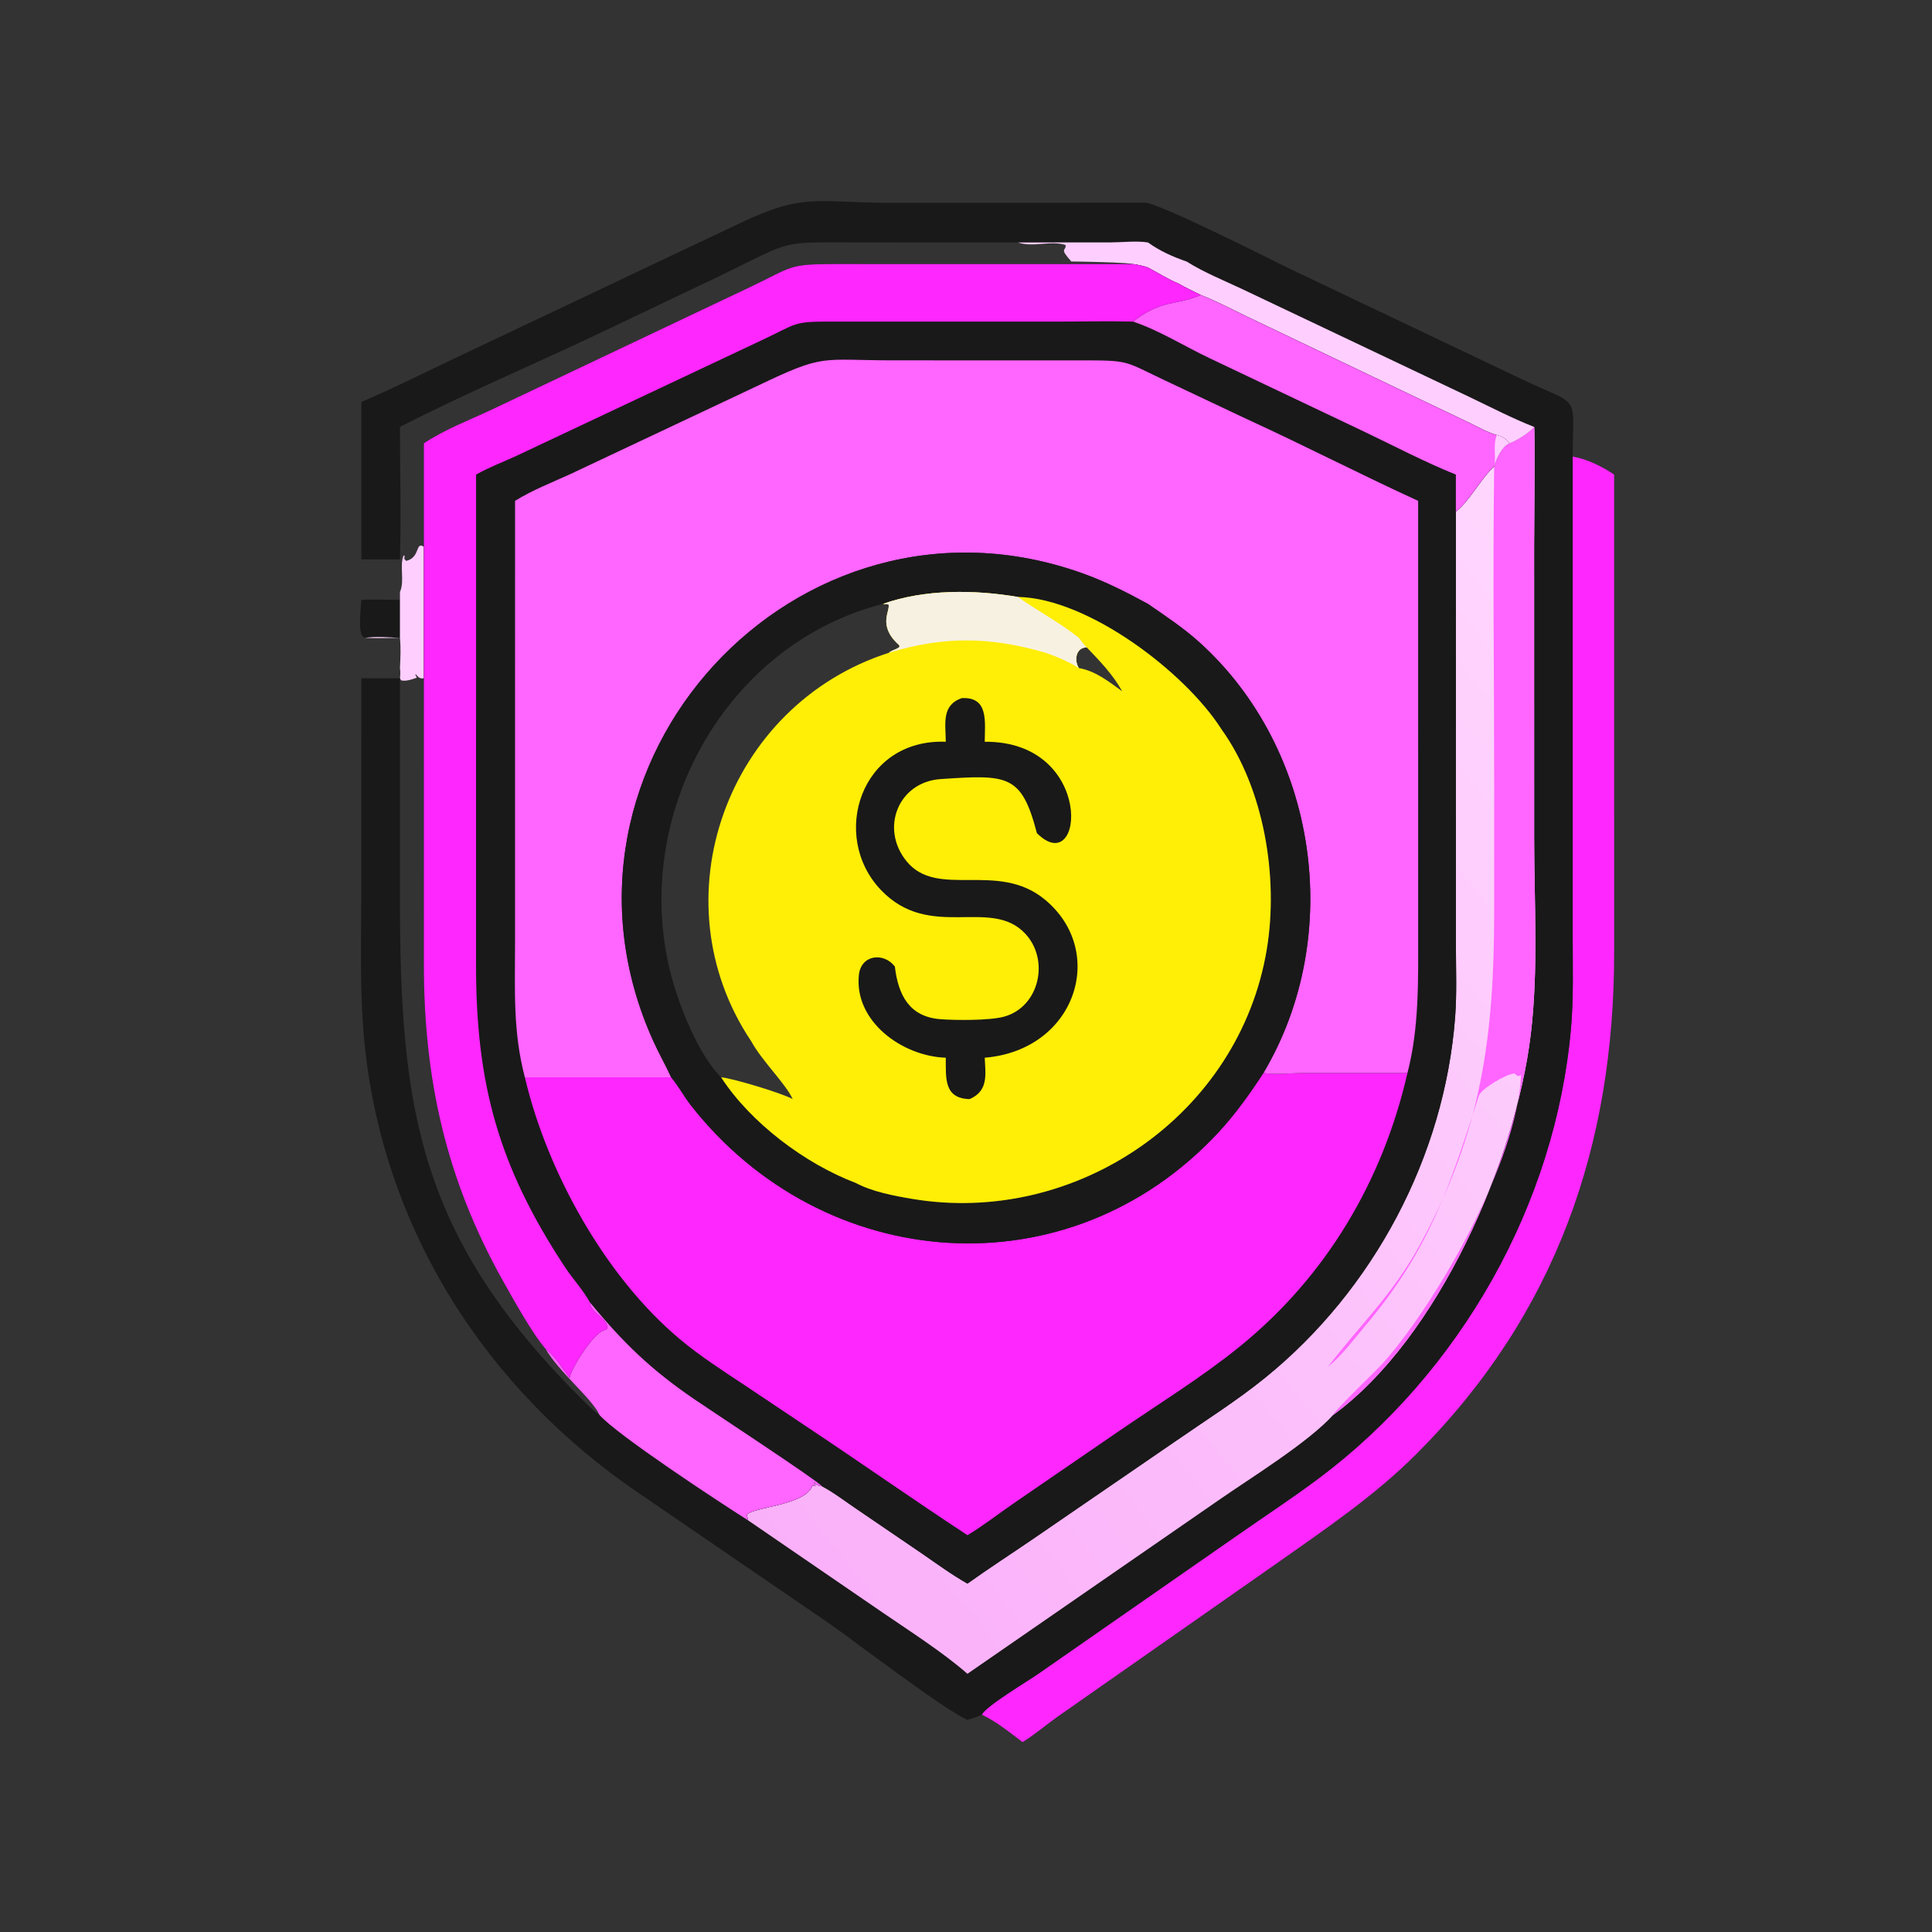 <svg height="64" width="64" xmlns:xlink="http://www.w3.org/1999/xlink" xmlns="http://www.w3.org/2000/svg">
	<rect width="100%" height="100%" fill="#333333" stroke="none"/>
	<path d="M95.758 158.981C99.133 158.782 102.609 158.962 105.994 158.981L105.994 165.631L105.994 169.041C102.899 168.889 99.71 168.622 96.629 169.041C94.574 168.494 95.709 160.802 95.758 158.981Z" transform="scale(0.125 0.125)" fill="#191919"></path>
	<path d="M105.994 156.893C107.299 153.845 105.819 150.184 106.941 147.2L107.221 147.272L107.156 148.13L107.647 148.649C111.449 147.757 110.038 143.345 112.336 144.917L112.336 179.745C111.181 179.896 110.947 179.51 110.181 178.692L110.055 178.777L110.466 179.591C109.299 180.018 107.498 180.645 106.266 180.283L105.994 179.745C106.108 178.801 106.133 177.998 105.994 177.055C106.128 174.357 106.247 171.739 105.994 169.041C102.879 169.068 99.741 169.168 96.629 169.041C99.71 168.622 102.899 168.889 105.994 169.041L105.994 165.631L105.994 158.981L105.994 156.893Z" transform="scale(0.125 0.125)" fill="#FECFFE"></path>
	<path d="M416.778 121.006C420.53 121.616 424.633 123.645 427.759 125.77L427.765 252.398C427.784 303.531 412.351 348.315 375.34 385.34C364.299 396.384 351.355 405.132 338.636 414.099L280.12 455.038C277.107 457.199 274.134 459.742 270.983 461.671C267.542 459.086 264.078 456.24 260.17 454.386C261.664 451.862 272.352 445.545 275.164 443.568L327.649 407.056C334.899 401.989 342.338 397.123 349.42 391.826C386.945 363.762 412.249 319.205 416.334 272.448C417.016 264.649 416.786 256.775 416.783 248.953L416.778 121.006Z" transform="scale(0.125 0.125)" fill="#FE27FE"></path>
	<path d="M95.758 106.518C104.47 102.832 113.003 98.481 121.565 94.453L196.067 59.152C213.238 50.988 216.093 53.742 235.89 53.74L303.417 53.712C307.085 53.733 337.472 69.121 341.961 71.299L402.988 100.346C419.001 108.019 416.87 103.695 416.778 121.006L416.783 248.953C416.786 256.775 417.016 264.649 416.334 272.448C412.249 319.205 386.945 363.762 349.42 391.826C342.338 397.123 334.899 401.989 327.649 407.056L275.164 443.568C272.352 445.545 261.664 451.862 260.17 454.386C258.925 455.031 257.73 455.401 256.385 455.769C250.331 453.226 226.364 434.837 219.549 430.09L169.404 395.778C128.647 368.185 101.267 325.31 96.525 275.711C95.263 262.513 95.754 249.105 95.753 235.856L95.758 179.745C99.168 179.798 102.584 179.747 105.994 179.745C105.936 178.835 105.933 177.965 105.994 177.055C106.133 177.998 106.108 178.801 105.994 179.745L106.266 180.283C107.498 180.645 109.299 180.018 110.466 179.591L110.055 178.777L110.181 178.692C110.947 179.51 111.181 179.896 112.336 179.745L112.328 255.552C112.325 285.933 118.163 312.408 133.22 339.327C135.906 344.13 141.127 353.522 144.577 357.464C148.12 363.631 156.925 370.656 158.882 374.997C163.69 380.371 189.807 397.538 198.267 402.919L197.91 401.512C199.088 399.376 213.084 399.061 215.212 393.926L215.316 393.667L216.161 393.872C215.124 391.544 215.797 393.845 217.783 393.841C220.95 395.51 223.958 397.845 226.934 399.851L244.349 411.718C248.299 414.436 252.21 417.308 256.385 419.673C262.053 415.626 267.889 411.852 273.64 407.925L311.407 382.016C319.346 376.515 327.779 371.201 335.283 365.116C364.005 341.827 382.81 306.461 385.62 269.593C386.099 263.31 385.837 256.962 385.83 250.664L385.821 135.616C389.559 132.624 392.208 127.146 395.97 123.589L395.97 123.589C396.389 121.654 398.186 118.156 400.025 117.48C399.107 116.298 398.124 115.613 396.646 115.306C394.267 114.61 391.901 113.249 389.658 112.176L330.41 83.879C326.393 81.919 322.381 79.818 318.219 78.18C316.21 77.182 314.168 76.221 312.218 75.109C309.509 73.984 306.829 72.282 304.229 70.901C302.909 70.42 301.671 70.193 300.288 69.991L221.368 69.979C208.69 69.993 210.251 70.639 198.808 76.069L130.213 108.598C124.351 111.349 117.711 113.871 112.336 117.48L112.336 144.917C110.038 143.345 111.449 147.757 107.647 148.649L107.156 148.13L107.221 147.272L106.941 147.2C105.819 150.184 107.299 153.845 105.994 156.893C105.856 153.973 106.354 151.213 105.994 148.242L95.758 148.242L95.758 106.518ZM105.994 113.141C105.998 124.811 106.335 136.584 105.994 148.242C106.354 151.213 105.856 153.973 105.994 156.893C107.299 153.845 105.819 150.184 106.941 147.2L107.221 147.272L107.156 148.13L107.647 148.649C111.449 147.757 110.038 143.345 112.336 144.917L112.336 117.48C117.711 113.871 124.351 111.349 130.213 108.598L198.808 76.069C210.251 70.639 208.69 69.993 221.368 69.979L300.288 69.991C297.324 69.289 273.188 69.199 283.928 69.319C280.551 65.537 282.56 66.674 282.392 64.933C278.41 63.636 273.855 65.648 269.747 64.254L228.486 64.243C205.713 64.251 211.098 63.29 190.129 73.428L158.623 88.436C141.142 96.719 123.2 104.313 105.994 113.141ZM105.994 179.745L105.989 238.034C105.998 293.777 110.878 327.397 153.607 370.208C155.229 371.832 157.002 373.684 158.882 374.997C156.925 370.656 148.12 363.631 144.577 357.464C141.127 353.522 135.906 344.13 133.22 339.327C118.163 312.408 112.325 285.933 112.328 255.552L112.336 179.745C111.181 179.896 110.947 179.51 110.181 178.692L110.055 178.777L110.466 179.591C109.299 180.018 107.498 180.645 106.266 180.283L105.994 179.745C106.108 178.801 106.133 177.998 105.994 177.055C105.933 177.965 105.936 178.835 105.994 179.745Z" transform="scale(0.125 0.125)" fill="#191919"></path>
	<path d="M269.747 64.254L294.483 64.233C297.511 64.227 301.275 63.768 304.229 64.254C307.367 66.517 310.848 68.068 314.497 69.319C319.06 72.212 324.386 74.327 329.272 76.646L389.695 105.337C395.257 108.004 400.82 110.879 406.562 113.141C405.254 114.738 402.01 116.771 400.025 117.48C399.107 116.298 398.124 115.613 396.646 115.306C394.267 114.61 391.901 113.249 389.658 112.176L330.41 83.879C326.393 81.919 322.381 79.818 318.219 78.18C316.21 77.182 314.168 76.221 312.218 75.109C309.509 73.984 306.829 72.282 304.229 70.901C302.909 70.42 301.671 70.193 300.288 69.991C297.324 69.289 273.188 69.199 283.928 69.319C280.551 65.537 282.56 66.674 282.392 64.933C278.41 63.636 273.855 65.648 269.747 64.254Z" transform="scale(0.125 0.125)" fill="#FECFFE"></path>
	<defs>
		<linearGradient y2="189.733" x2="448.123" y1="395.736" x1="192.99" gradientUnits="userSpaceOnUse" id="gradient_0">
			<stop stop-color="#FAB0F9" offset="0"></stop>
			<stop stop-color="#FFD6FE" offset="1"></stop>
		</linearGradient>
	</defs>
	<path d="M406.562 113.141C406.835 113.875 406.558 141.676 406.558 144.839L406.567 222.059C406.567 239.306 407.734 257.037 405.659 274.196C401.631 307.505 381.231 354.608 353.281 374.997C346.626 382.336 331.26 391.776 322.959 397.561L256.385 443.572C249.837 437.858 241.312 432.416 234.09 427.471L198.267 402.919L197.91 401.512C199.088 399.376 213.084 399.061 215.212 393.926L215.316 393.667L216.161 393.872C215.124 391.544 215.797 393.845 217.783 393.841C220.95 395.51 223.958 397.845 226.934 399.851L244.349 411.718C248.299 414.436 252.21 417.308 256.385 419.673C262.053 415.626 267.889 411.852 273.64 407.925L311.407 382.016C319.346 376.515 327.779 371.201 335.283 365.116C364.005 341.827 382.81 306.461 385.62 269.593C386.099 263.31 385.837 256.962 385.83 250.664L385.821 135.616C389.559 132.624 392.208 127.146 395.97 123.589L395.97 123.589C396.389 121.654 398.186 118.156 400.025 117.48C402.01 116.771 405.254 114.738 406.562 113.141Z" transform="scale(0.125 0.125)" fill="url(#gradient_0)"></path>
	<path d="M406.562 113.141C406.835 113.875 406.558 141.676 406.558 144.839L406.567 222.059C406.567 239.306 407.734 257.037 405.659 274.196C401.631 307.505 381.231 354.608 353.281 374.997C353.847 373.515 364.66 363.353 366.827 360.879C381.147 344.539 402.072 307.816 403.09 284.961C402.09 285.298 402.252 285.214 401.356 284.466C399.045 284.644 392.474 288.608 391.902 290.397C384.273 314.265 378.753 331.339 361.785 351.384C358.649 355.088 355.707 359.158 351.931 362.222C360.573 350.818 368.923 343.407 376.419 329.657C392.733 299.728 395.964 274.301 395.974 241.526L395.98 209.588C395.982 180.939 395.582 152.232 395.97 123.589C396.389 121.654 398.186 118.156 400.025 117.48C402.01 116.771 405.254 114.738 406.562 113.141Z" transform="scale(0.125 0.125)" fill="#FF65FF"></path>
	<path d="M112.336 117.48C117.711 113.871 124.351 111.349 130.213 108.598L198.808 76.069C210.251 70.639 208.69 69.993 221.368 69.979L300.288 69.991C301.671 70.193 302.909 70.42 304.229 70.901C306.829 72.282 309.509 73.984 312.218 75.109C314.168 76.221 316.21 77.182 318.219 78.18C322.381 79.818 326.393 81.919 330.41 83.879L389.658 112.176C391.901 113.249 394.267 114.61 396.646 115.306C398.124 115.613 399.107 116.298 400.025 117.48C398.186 118.156 396.389 121.654 395.97 123.589L395.97 123.589C392.208 127.146 389.559 132.624 385.821 135.616L385.83 250.664C385.837 256.962 386.099 263.31 385.62 269.593C382.81 306.461 364.005 341.827 335.283 365.116C327.779 371.201 319.346 376.515 311.407 382.016L273.64 407.925C267.889 411.852 262.053 415.626 256.385 419.673C252.21 417.308 248.299 414.436 244.349 411.718L226.934 399.851C223.958 397.845 220.95 395.51 217.783 393.841C215.797 393.845 215.124 391.544 216.161 393.872L215.316 393.667L215.212 393.926C213.084 399.061 199.088 399.376 197.91 401.512L198.267 402.919C189.807 397.538 163.69 380.371 158.882 374.997C156.925 370.656 148.12 363.631 144.577 357.464C141.127 353.522 135.906 344.13 133.22 339.327C118.163 312.408 112.325 285.933 112.328 255.552L112.336 179.745L112.336 144.917L112.336 117.48ZM177.864 285.498C179.826 287.809 181.244 290.563 183.118 292.951C218.253 337.727 283.149 342.856 322.865 300.127C327.385 295.263 331.207 289.891 334.828 284.342C356.421 248.002 349.276 198.609 317.865 170.222C313.645 166.408 308.896 163.273 304.229 160.046C298.564 156.961 292.962 154.117 286.881 151.939C211.357 124.902 139.863 202.554 173.173 275.984C174.634 279.204 176.397 282.281 177.864 285.498Z" transform="scale(0.125 0.125)" fill="#191919"></path>
	<path d="M156.316 345.107C165.253 355.975 172.58 363.007 184.026 370.83C187.957 373.517 216.866 392.517 217.783 393.841C215.797 393.845 215.124 391.544 216.161 393.872L215.316 393.667L215.212 393.926C213.084 399.061 199.088 399.376 197.91 401.512L198.267 402.919C189.807 397.538 163.69 380.371 158.882 374.997C156.925 370.656 148.12 363.631 144.577 357.464C147.074 359.297 149.078 362.664 150.938 365.135C151.369 362.638 157.709 352.404 160.525 352.466L160.935 352.032C161.19 349.38 156.462 348.055 156.316 345.107Z" transform="scale(0.125 0.125)" fill="#FF65FF"></path>
	<path d="M318.219 78.18C322.381 79.818 326.393 81.919 330.41 83.879L389.658 112.176C391.901 113.249 394.267 114.61 396.646 115.306C398.124 115.613 399.107 116.298 400.025 117.48C398.186 118.156 396.389 121.654 395.97 123.589L395.97 123.589C392.208 127.146 389.559 132.624 385.821 135.616L385.821 125.77C377.62 122.476 369.591 118.242 361.609 114.433L320.543 94.921C313.939 91.791 307.187 87.534 300.288 85.23C307.826 79.279 311.743 81.008 318.219 78.18Z" transform="scale(0.125 0.125)" fill="#FF65FF"></path>
	<path d="M396.646 115.306C398.124 115.613 399.107 116.298 400.025 117.48C398.186 118.156 396.389 121.654 395.97 123.589L395.97 123.589C396.555 120.752 395.608 118.192 396.646 115.306Z" transform="scale(0.125 0.125)" fill="#FECFFE"></path>
	<path d="M112.336 117.48C117.711 113.871 124.351 111.349 130.213 108.598L198.808 76.069C210.251 70.639 208.69 69.993 221.368 69.979L300.288 69.991C301.671 70.193 302.909 70.42 304.229 70.901C306.829 72.282 309.509 73.984 312.218 75.109C314.168 76.221 316.21 77.182 318.219 78.18C311.743 81.008 307.826 79.279 300.288 85.23C293.395 85.059 286.464 85.229 279.567 85.23L221.37 85.221C209.518 85.186 211.893 85.522 201.034 90.552L136.723 120.871C133.223 122.47 129.51 123.879 126.165 125.77L126.155 255.62C126.121 286.91 131.929 308.871 149.779 335.885C151.801 338.945 154.578 341.928 156.316 345.107C156.462 348.055 161.19 349.38 160.935 352.032L160.525 352.466C157.709 352.404 151.369 362.638 150.938 365.135C149.078 362.664 147.074 359.297 144.577 357.464C141.127 353.522 135.906 344.13 133.22 339.327C118.163 312.408 112.325 285.933 112.328 255.552L112.336 179.745L112.336 144.917L112.336 117.48Z" transform="scale(0.125 0.125)" fill="#FE27FE"></path>
	<path d="M334.828 284.342C338.145 284.894 342.1 284.356 345.503 284.349L372.991 284.342C366.451 312.898 351.512 338.218 328.541 356.847C318.444 365.036 307.076 372.022 296.345 379.381L268.968 398.162C264.778 401.037 260.743 404.219 256.385 406.838C242.26 397.57 228.422 387.834 214.352 378.471L197.705 367.334C191.759 363.392 185.63 359.468 180.159 354.884C160.245 338.196 144.919 310.315 139.096 285.498L177.864 285.498C179.826 287.809 181.244 290.563 183.118 292.951C218.253 337.727 283.149 342.856 322.865 300.127C327.385 295.263 331.207 289.891 334.828 284.342Z" transform="scale(0.125 0.125)" fill="#FE27FE"></path>
	<path d="M136.498 132.729C141.028 129.902 146.247 127.886 151.1 125.663L200.593 102.324C218.91 93.559 217.116 95.505 237.097 95.498L288.412 95.501C299.29 95.524 298.434 95.949 308.238 100.585L330.205 110.965C345.524 117.976 360.502 125.725 375.823 132.729L375.829 247.347C375.832 259.696 376.127 272.287 372.991 284.342L345.503 284.349C342.1 284.356 338.145 284.894 334.828 284.342C356.421 248.002 349.276 198.609 317.865 170.222C313.645 166.408 308.896 163.273 304.229 160.046C298.564 156.961 292.962 154.117 286.881 151.939C211.357 124.902 139.863 202.554 173.173 275.984C174.634 279.204 176.397 282.281 177.864 285.498L139.096 285.498C135.912 273.442 136.486 262.493 136.492 250.197L136.498 132.729Z" transform="scale(0.125 0.125)" fill="#FF65FF"></path>
	<path d="M177.864 285.498C176.397 282.281 174.634 279.204 173.173 275.984C139.863 202.554 211.357 124.902 286.881 151.939C292.962 154.117 298.564 156.961 304.229 160.046C308.896 163.273 313.645 166.408 317.865 170.222C349.276 198.609 356.421 248.002 334.828 284.342C331.207 289.891 327.385 295.263 322.865 300.127C283.149 342.856 218.253 337.727 183.118 292.951C181.244 290.563 179.826 287.809 177.864 285.498ZM233.962 160.046C192.001 170.754 167.147 216.383 177.73 257.951C179.857 266.305 185.03 279.45 191.096 285.498C198.926 297.533 213.32 308.384 226.731 313.469C231.073 315.795 236.88 316.904 241.748 317.718C285.27 324.999 328.485 295.456 335.728 251.493C338.858 232.496 335.03 209.001 323.656 193.195C314.106 178.192 288.405 158.553 269.747 158.194C258.288 156.254 245.054 156.091 233.962 160.046Z" transform="scale(0.125 0.125)" fill="#191919"></path>
	<path d="M233.962 160.046C245.054 156.091 258.288 156.254 269.747 158.194C288.405 158.553 314.106 178.192 323.656 193.195C335.03 209.001 338.858 232.496 335.728 251.493C328.485 295.456 285.27 324.999 241.748 317.718C236.88 316.904 231.073 315.795 226.731 313.469C213.32 308.384 198.926 297.533 191.096 285.498C185.03 279.45 179.857 266.305 177.73 257.951C167.147 216.383 192.001 170.754 233.962 160.046ZM191.096 285.498C193.944 285.686 207.331 289.72 210.068 291.274C208.202 287.158 202.093 281.398 199.102 275.983C173.915 238.411 192.586 186.761 235.586 172.985C236.354 172.147 239.192 171.789 238.154 170.853C232.402 165.672 236.101 161.733 235.445 160.161L233.962 160.046C192.001 170.754 167.147 216.383 177.73 257.951C179.857 266.305 185.03 279.45 191.096 285.498ZM285.933 177.055C290.254 177.762 293.937 180.693 297.393 183.196C294.918 178.751 291.499 175.209 288.001 171.569C285.062 171.582 284.606 175.101 285.933 177.055Z" transform="scale(0.125 0.125)" fill="#FFEE05"></path>
	<path d="M233.962 160.046C245.054 156.091 258.288 156.254 269.747 158.194C275.098 162.001 280.655 164.827 285.933 169.041C286.589 169.908 287.212 170.818 288.001 171.569C285.062 171.582 284.606 175.101 285.933 177.055C283.058 175.278 280.259 174.088 277.081 172.985C262.402 168.718 250.232 168.53 235.586 172.985C236.354 172.147 239.192 171.789 238.154 170.853C232.402 165.672 236.101 161.733 235.445 160.161L233.962 160.046Z" transform="scale(0.125 0.125)" fill="#F7F1E2"></path>
	<path d="M254.856 185.011C262.082 184.605 260.995 191.343 260.963 196.571C290.263 196.371 287.402 233.368 274.793 220.798C270.71 205.218 267.158 205.251 249.266 206.465C238.1 207.222 233.12 219.497 240.257 228.251C248.451 238.3 264.343 228.057 276.865 238.364C293.525 252.077 285.18 278.305 260.963 280.306C261.189 284.966 261.932 289.087 256.969 291.274C250.093 291.11 250.679 285.671 250.644 280.306C239.05 279.923 226.344 270.631 227.608 258.399C228.169 252.971 234.197 252.293 237.146 256.147C238.037 263.651 240.93 269.485 249.283 270.104C253.38 270.407 262.194 270.462 265.991 269.452C275.43 266.942 278.276 254.41 271.67 247.396C262.469 237.626 246.42 249.486 233.422 235.824C219.887 221.596 228.032 195.716 250.644 196.571C250.606 191.791 249.442 186.938 254.856 185.011Z" transform="scale(0.125 0.125)" fill="#191919"></path>
</svg>
